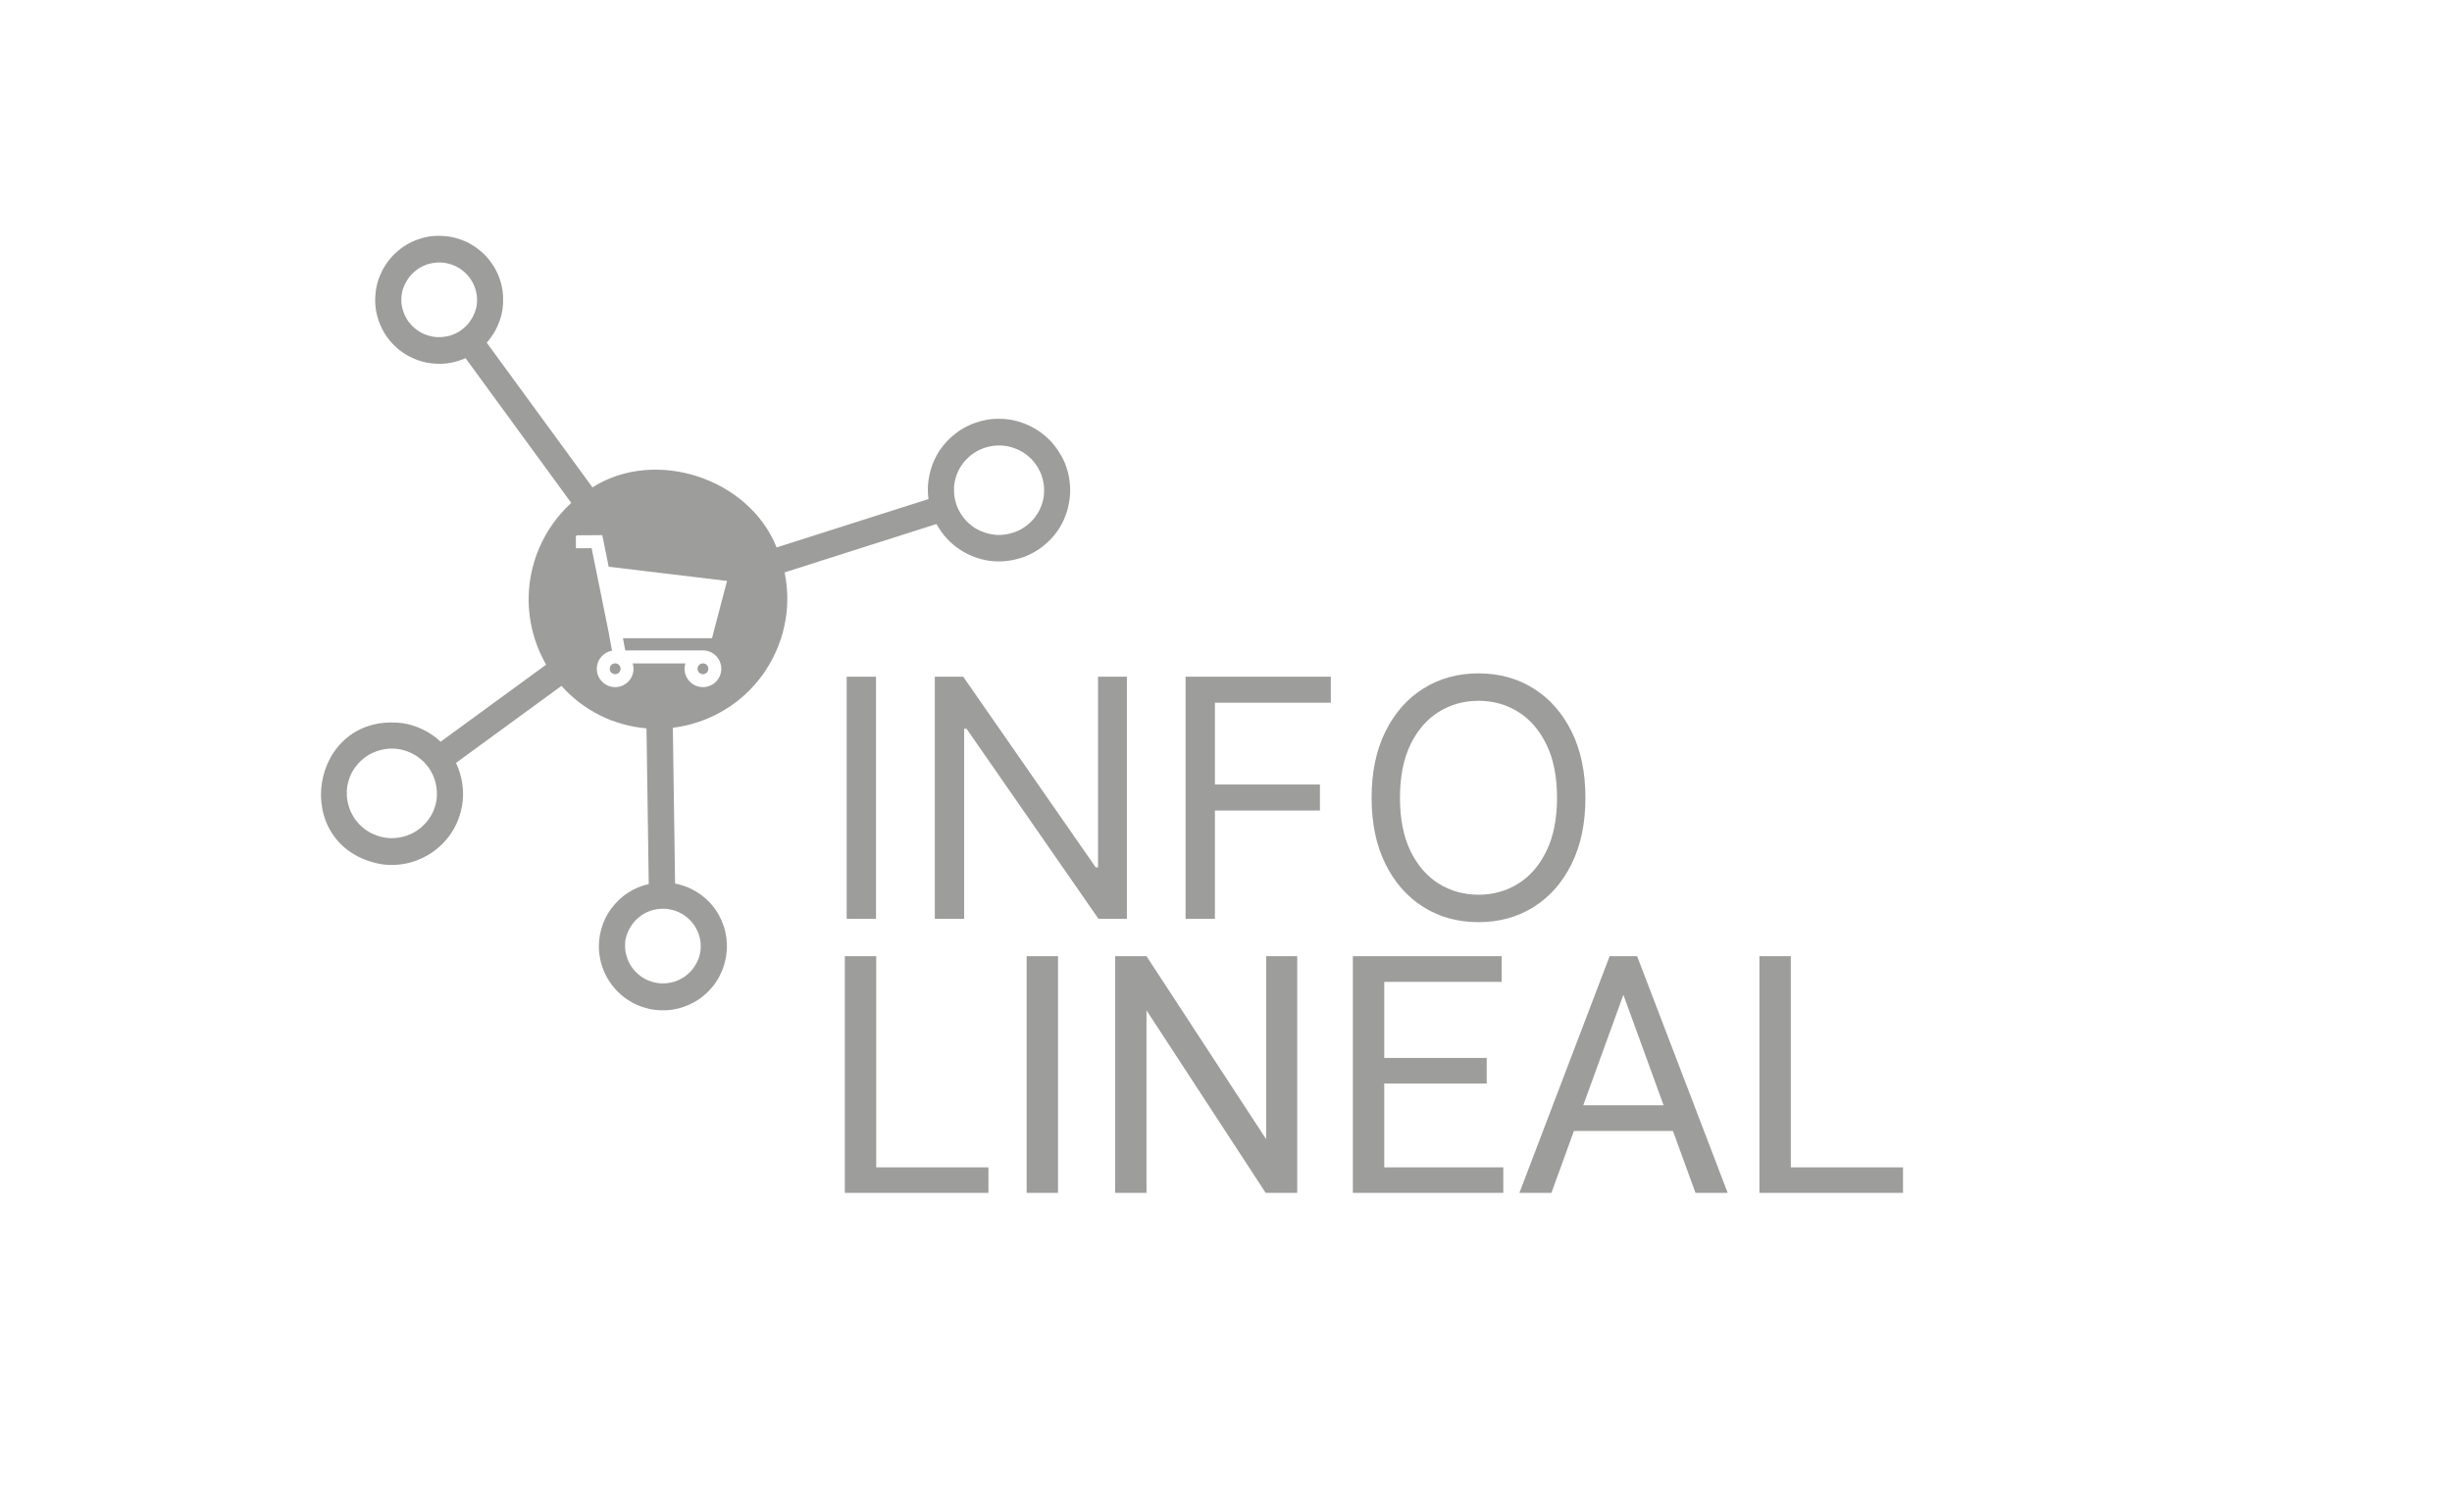 <svg width="295" height="182" viewBox="0 0 295 182" fill="none" xmlns="http://www.w3.org/2000/svg">
<path d="M87.36 115.05C87.4 114.81 87.42 114.56 87.44 114.32C87.45 114.07 87.46 113.83 87.45 113.58C87.44 113.33 87.42 113.09 87.39 112.85C87.36 112.61 87.31 112.36 87.26 112.13C87.2 111.89 87.14 111.65 87.06 111.42C86.98 111.19 86.89 110.96 86.79 110.73C86.69 110.51 86.58 110.29 86.46 110.07C86.34 109.86 86.21 109.65 86.07 109.45C85.93 109.25 85.78 109.06 85.62 108.87C85.46 108.68 85.29 108.5 85.11 108.33C84.93 108.16 84.75 108 84.55 107.85C84.36 107.7 84.16 107.55 83.95 107.42C83.74 107.29 83.53 107.16 83.31 107.05C83.09 106.94 82.87 106.83 82.64 106.74C82.41 106.65 82.18 106.57 81.94 106.5C81.7 106.43 81.47 106.37 81.22 106.33L80.95 87.58C81.22 87.55 81.48 87.51 81.75 87.46C82.02 87.41 82.28 87.36 82.54 87.3C82.8 87.24 83.06 87.17 83.32 87.1C83.58 87.03 83.84 86.95 84.09 86.86C84.35 86.77 84.6 86.68 84.85 86.58C85.1 86.48 85.35 86.37 85.59 86.26C85.84 86.15 86.08 86.03 86.32 85.9C86.56 85.77 86.79 85.64 87.03 85.51C87.26 85.37 87.49 85.23 87.72 85.08C87.95 84.93 88.17 84.78 88.38 84.62C88.6 84.46 88.81 84.29 89.02 84.12C89.23 83.95 89.43 83.77 89.63 83.59C89.83 83.41 90.02 83.22 90.21 83.03C90.4 82.84 90.58 82.64 90.76 82.44C90.94 82.24 91.11 82.03 91.28 81.82C91.45 81.61 91.61 81.4 91.77 81.18C91.93 80.96 92.08 80.74 92.22 80.51C92.37 80.28 92.51 80.05 92.64 79.82C92.77 79.59 92.9 79.35 93.02 79.11C93.14 78.87 93.26 78.63 93.37 78.38C93.48 78.13 93.58 77.88 93.68 77.63C93.78 77.38 93.87 77.12 93.95 76.87C94.03 76.62 94.11 76.36 94.18 76.1C94.25 75.84 94.31 75.58 94.37 75.31C94.43 75.05 94.48 74.78 94.52 74.52C94.56 74.25 94.6 73.99 94.63 73.72C94.66 73.45 94.68 73.18 94.7 72.91C94.71 72.64 94.72 72.37 94.72 72.1C94.72 71.83 94.72 71.56 94.7 71.29C94.69 71.02 94.67 70.75 94.64 70.48C94.61 70.21 94.58 69.94 94.54 69.68C94.5 69.41 94.45 69.15 94.4 68.88L112.67 63.06C112.75 63.21 112.84 63.37 112.94 63.52C113.03 63.67 113.13 63.82 113.23 63.96C113.33 64.1 113.44 64.24 113.55 64.38C113.66 64.52 113.78 64.65 113.89 64.78C114.01 64.91 114.13 65.04 114.26 65.16C114.39 65.28 114.52 65.4 114.65 65.51C114.78 65.62 114.92 65.73 115.06 65.84C115.2 65.95 115.35 66.05 115.49 66.14C115.64 66.24 115.79 66.33 115.94 66.42C116.09 66.51 116.25 66.59 116.41 66.67C116.57 66.75 116.73 66.82 116.89 66.89C117.05 66.96 117.22 67.02 117.38 67.08C117.55 67.14 117.71 67.19 117.88 67.24C118.05 67.29 118.22 67.33 118.39 67.37C118.56 67.41 118.73 67.44 118.91 67.47C119.08 67.5 119.26 67.52 119.43 67.53C119.61 67.54 119.78 67.56 119.96 67.56C120.14 67.57 120.31 67.56 120.49 67.56C120.67 67.55 120.84 67.54 121.02 67.52C121.2 67.5 121.37 67.48 121.54 67.45C121.71 67.42 121.89 67.39 122.06 67.35C122.23 67.31 122.4 67.27 122.57 67.22C122.74 67.17 122.91 67.12 123.07 67.06C123.24 67 123.4 66.94 123.56 66.87C123.72 66.8 123.88 66.73 124.04 66.65C124.2 66.57 124.35 66.49 124.5 66.4C124.65 66.31 124.8 66.22 124.95 66.12C125.1 66.02 125.24 65.92 125.38 65.81C125.52 65.7 125.66 65.59 125.79 65.48C125.92 65.37 126.05 65.25 126.18 65.12C126.31 65 126.43 64.87 126.55 64.74C126.67 64.61 126.78 64.48 126.89 64.34C127 64.2 127.1 64.06 127.21 63.92C127.31 63.78 127.41 63.63 127.5 63.48C127.59 63.33 127.68 63.18 127.76 63.02C127.84 62.86 127.92 62.71 127.99 62.55C128.06 62.39 128.13 62.23 128.19 62.06C128.25 61.9 128.31 61.73 128.36 61.56C128.41 61.39 128.46 61.22 128.5 61.05C128.54 60.88 128.58 60.71 128.61 60.53C128.64 60.36 128.67 60.18 128.69 60.01C128.71 59.83 128.73 59.66 128.74 59.48C128.75 59.3 128.75 59.13 128.75 58.95C128.75 58.77 128.74 58.6 128.73 58.42C128.72 58.24 128.7 58.07 128.68 57.89C128.66 57.72 128.63 57.54 128.6 57.37C128.57 57.2 128.53 57.03 128.49 56.86C128.45 56.69 128.4 56.52 128.34 56.35C128.29 56.18 128.23 56.02 128.16 55.85C128.1 55.69 128.03 55.52 127.95 55.37C127.88 55.21 127.8 55.05 127.71 54.9C127.63 54.75 127.54 54.59 127.44 54.44C127.35 54.29 127.25 54.14 127.15 54C127.05 53.86 126.94 53.72 126.83 53.58C126.72 53.44 126.6 53.31 126.49 53.18C126.37 53.05 126.25 52.92 126.12 52.8C125.99 52.68 125.86 52.56 125.73 52.45C125.6 52.34 125.46 52.23 125.32 52.12C125.18 52.01 125.04 51.91 124.89 51.82C124.74 51.73 124.59 51.63 124.44 51.54C124.29 51.45 124.13 51.37 123.97 51.29C123.81 51.21 123.65 51.14 123.49 51.07C123.33 51 123.16 50.94 123 50.88C122.83 50.82 122.67 50.77 122.5 50.72C122.33 50.67 122.16 50.63 121.99 50.59C121.82 50.55 121.65 50.52 121.47 50.49C121.3 50.46 121.12 50.44 120.95 50.43C120.77 50.42 120.6 50.4 120.42 50.4C120.24 50.4 120.07 50.4 119.89 50.4C119.71 50.41 119.54 50.42 119.36 50.43C119.18 50.44 119.01 50.47 118.84 50.5C118.67 50.53 118.49 50.56 118.32 50.6C118.15 50.64 117.98 50.68 117.81 50.73C117.64 50.78 117.47 50.83 117.31 50.89C117.14 50.95 116.98 51.01 116.82 51.08C116.66 51.15 116.5 51.22 116.34 51.3C116.18 51.38 116.03 51.46 115.88 51.55C115.73 51.64 115.58 51.73 115.43 51.83C115.28 51.93 115.14 52.03 115 52.14C114.86 52.25 114.72 52.36 114.59 52.47C114.46 52.58 114.33 52.7 114.2 52.83C114.07 52.95 113.95 53.08 113.83 53.21C113.71 53.34 113.6 53.47 113.49 53.61C113.38 53.75 113.27 53.89 113.17 54.03C113.07 54.17 112.97 54.32 112.88 54.47C112.79 54.62 112.7 54.77 112.62 54.93C112.54 55.09 112.46 55.24 112.39 55.4C112.32 55.56 112.25 55.72 112.19 55.89C112.13 56.05 112.07 56.22 112.02 56.39C111.97 56.56 111.92 56.73 111.88 56.9C111.84 57.07 111.8 57.24 111.77 57.42C111.74 57.59 111.71 57.77 111.69 57.94C111.67 58.12 111.65 58.29 111.64 58.47C111.63 58.65 111.63 58.82 111.63 59C111.63 59.18 111.64 59.35 111.65 59.53C111.66 59.71 111.68 59.88 111.7 60.06L93.43 65.88C90.16 57.61 78.91 53.82 71.28 58.65L58.56 41.24C58.67 41.12 58.77 41 58.86 40.88C58.96 40.76 59.05 40.63 59.14 40.5C59.23 40.37 59.32 40.24 59.4 40.11C59.48 39.98 59.56 39.84 59.63 39.7C59.7 39.56 59.77 39.42 59.84 39.28C59.91 39.14 59.97 38.99 60.02 38.85C60.07 38.71 60.13 38.56 60.18 38.4C60.23 38.25 60.27 38.1 60.31 37.95C60.35 37.8 60.38 37.64 60.41 37.49C60.44 37.34 60.46 37.18 60.48 37.02C60.5 36.86 60.51 36.71 60.52 36.55C60.53 36.39 60.53 36.24 60.53 36.08C60.53 35.92 60.52 35.77 60.52 35.61C60.51 35.45 60.5 35.3 60.48 35.14C60.46 34.98 60.44 34.83 60.41 34.67C60.38 34.52 60.35 34.36 60.31 34.21C60.27 34.06 60.23 33.91 60.18 33.76C60.13 33.61 60.08 33.46 60.03 33.32C59.97 33.17 59.91 33.03 59.85 32.89C59.79 32.75 59.72 32.61 59.64 32.47C59.57 32.33 59.49 32.19 59.41 32.06C59.33 31.93 59.24 31.8 59.15 31.67C59.06 31.54 58.97 31.42 58.87 31.29C58.77 31.17 58.67 31.05 58.57 30.93C58.47 30.81 58.36 30.7 58.24 30.59C58.13 30.48 58.01 30.37 57.89 30.27C57.77 30.17 57.65 30.07 57.52 29.97C57.4 29.87 57.27 29.78 57.14 29.69C57.01 29.6 56.88 29.52 56.74 29.44C56.6 29.36 56.47 29.29 56.33 29.21C56.19 29.14 56.05 29.07 55.9 29.01C55.76 28.95 55.61 28.89 55.46 28.84C55.31 28.79 55.16 28.74 55.01 28.69C54.86 28.65 54.71 28.61 54.55 28.57C54.4 28.53 54.24 28.5 54.09 28.48C53.94 28.45 53.78 28.43 53.62 28.42C53.46 28.4 53.31 28.39 53.15 28.39C52.99 28.38 52.84 28.38 52.68 28.38C52.52 28.38 52.37 28.39 52.21 28.4C52.05 28.41 51.9 28.43 51.74 28.45C51.58 28.47 51.43 28.5 51.28 28.53C51.13 28.56 50.97 28.6 50.82 28.64C50.67 28.68 50.52 28.73 50.37 28.78C50.22 28.83 50.07 28.88 49.93 28.94C49.78 29 49.64 29.06 49.5 29.13C49.36 29.2 49.22 29.27 49.08 29.35C48.94 29.43 48.81 29.51 48.68 29.59C48.55 29.67 48.42 29.76 48.29 29.86C48.16 29.95 48.04 30.05 47.92 30.15C47.8 30.25 47.68 30.35 47.57 30.46C47.46 30.57 47.34 30.68 47.24 30.79C47.13 30.9 47.03 31.02 46.93 31.14C46.83 31.26 46.73 31.38 46.64 31.51C46.55 31.64 46.46 31.77 46.37 31.9C46.28 32.03 46.2 32.17 46.13 32.3C46.05 32.44 45.98 32.58 45.91 32.72C45.84 32.86 45.78 33 45.72 33.15C45.66 33.3 45.61 33.44 45.55 33.59C45.5 33.74 45.45 33.89 45.41 34.04C45.37 34.19 45.33 34.34 45.3 34.5C45.27 34.65 45.24 34.81 45.22 34.96C45.2 35.12 45.18 35.27 45.17 35.43C45.16 35.59 45.15 35.74 45.14 35.9C45.14 36.06 45.14 36.21 45.14 36.37C45.15 36.53 45.16 36.68 45.17 36.84C45.19 37 45.21 37.15 45.23 37.31C45.26 37.46 45.29 37.62 45.32 37.77C45.35 37.92 45.39 38.08 45.44 38.23C45.48 38.38 45.53 38.53 45.59 38.68C45.64 38.83 45.7 38.97 45.76 39.12C45.82 39.26 45.89 39.41 45.96 39.55C46.03 39.69 46.11 39.83 46.18 39.96C46.26 40.1 46.34 40.23 46.43 40.36C46.52 40.49 46.61 40.62 46.7 40.74C46.8 40.86 46.89 40.99 47 41.11C47.1 41.23 47.21 41.34 47.32 41.46C47.43 41.57 47.54 41.68 47.66 41.79C47.78 41.9 47.9 42 48.02 42.1C48.14 42.2 48.27 42.29 48.4 42.38C48.53 42.47 48.66 42.56 48.79 42.64C48.92 42.72 49.06 42.8 49.2 42.87C49.34 42.94 49.48 43.01 49.62 43.08C49.76 43.15 49.91 43.21 50.05 43.26C50.19 43.31 50.34 43.37 50.49 43.42C50.64 43.47 50.79 43.51 50.94 43.55C51.09 43.59 51.25 43.62 51.4 43.65C51.55 43.68 51.71 43.7 51.87 43.72C52.03 43.74 52.18 43.75 52.34 43.76C52.5 43.77 52.65 43.77 52.81 43.78C52.97 43.78 53.12 43.78 53.28 43.77C53.44 43.76 53.59 43.75 53.75 43.73C53.91 43.71 54.06 43.69 54.22 43.66C54.37 43.63 54.53 43.6 54.68 43.56C54.83 43.52 54.98 43.48 55.13 43.43C55.28 43.38 55.43 43.33 55.58 43.28C55.73 43.23 55.87 43.16 56.01 43.1L68.73 60.52C68.4 60.82 68.09 61.13 67.79 61.46C67.49 61.79 67.2 62.12 66.93 62.47C66.66 62.82 66.4 63.18 66.16 63.55C65.92 63.92 65.69 64.3 65.48 64.69C65.27 65.08 65.08 65.48 64.9 65.89C64.72 66.3 64.56 66.71 64.42 67.13C64.28 67.55 64.16 67.98 64.05 68.41C63.94 68.84 63.86 69.28 63.79 69.71C63.72 70.15 63.67 70.59 63.64 71.03C63.61 71.47 63.6 71.92 63.6 72.36C63.61 72.8 63.63 73.25 63.68 73.69C63.72 74.13 63.79 74.57 63.87 75.01C63.95 75.45 64.05 75.88 64.17 76.31C64.29 76.74 64.42 77.16 64.58 77.58C64.73 78 64.9 78.41 65.09 78.81C65.28 79.21 65.48 79.6 65.7 79.99L53.01 89.26C52.38 88.66 51.68 88.18 50.9 87.8C50.12 87.42 49.31 87.16 48.45 87.03C37.21 85.63 34.65 101.89 45.81 103.99C46.19 104.05 46.58 104.08 46.97 104.09C47.36 104.1 47.75 104.08 48.13 104.03C48.52 103.99 48.9 103.91 49.27 103.82C49.65 103.72 50.02 103.6 50.37 103.45C50.73 103.3 51.08 103.13 51.42 102.94C51.76 102.75 52.08 102.53 52.39 102.29C52.7 102.05 52.99 101.79 53.26 101.52C53.53 101.24 53.78 100.95 54.02 100.64C54.25 100.33 54.46 100 54.65 99.66C54.84 99.32 55 98.97 55.14 98.6C55.28 98.24 55.39 97.87 55.48 97.49C55.57 97.11 55.63 96.73 55.67 96.34C55.71 95.95 55.72 95.57 55.7 95.18C55.68 94.79 55.64 94.41 55.57 94.02C55.5 93.64 55.41 93.26 55.29 92.89C55.17 92.52 55.03 92.16 54.86 91.81L67.55 82.54C68.2 83.27 68.92 83.93 69.69 84.53C70.47 85.12 71.29 85.64 72.17 86.08C73.05 86.52 73.95 86.87 74.9 87.13C75.84 87.39 76.8 87.57 77.78 87.65L78.05 106.39C77.82 106.44 77.6 106.5 77.38 106.57C77.16 106.64 76.94 106.72 76.73 106.81C76.52 106.9 76.31 107 76.1 107.11C75.9 107.22 75.7 107.34 75.5 107.47C75.31 107.6 75.12 107.73 74.94 107.88C74.76 108.03 74.58 108.18 74.42 108.34C74.25 108.5 74.09 108.67 73.94 108.84C73.79 109.01 73.64 109.2 73.51 109.38C73.37 109.57 73.25 109.76 73.13 109.96C73.01 110.16 72.9 110.36 72.8 110.57C72.7 110.78 72.61 110.99 72.53 111.21C72.45 111.43 72.38 111.65 72.32 111.87C72.26 112.09 72.21 112.32 72.17 112.55C72.13 112.78 72.1 113.01 72.08 113.24C72.06 113.47 72.05 113.7 72.05 113.93C72.05 114.16 72.06 114.39 72.09 114.62C72.11 114.85 72.14 115.08 72.19 115.31C72.23 115.54 72.29 115.76 72.35 115.99C72.41 116.21 72.49 116.43 72.57 116.65C72.65 116.87 72.75 117.08 72.85 117.29C72.95 117.5 73.06 117.7 73.19 117.9C73.31 118.1 73.44 118.29 73.58 118.48C73.72 118.67 73.87 118.85 74.02 119.02C74.17 119.19 74.34 119.36 74.51 119.52C74.68 119.68 74.86 119.83 75.04 119.97C75.22 120.11 75.41 120.25 75.61 120.37C75.81 120.5 76.01 120.61 76.21 120.72C76.41 120.83 76.63 120.92 76.84 121.01C77.05 121.1 77.27 121.18 77.49 121.24C77.71 121.31 77.94 121.37 78.16 121.42C78.39 121.47 78.62 121.51 78.85 121.53C79.08 121.56 79.31 121.57 79.54 121.58C79.77 121.59 80 121.58 80.23 121.57C80.46 121.56 80.69 121.53 80.92 121.5C81.15 121.46 81.38 121.42 81.6 121.36C81.83 121.3 82.05 121.24 82.27 121.16C82.49 121.08 82.71 121 82.92 120.9C83.13 120.8 83.34 120.7 83.54 120.59C83.74 120.48 83.94 120.35 84.13 120.22C84.32 120.09 84.51 119.95 84.68 119.8C84.86 119.65 85.03 119.5 85.19 119.33C85.35 119.17 85.51 118.99 85.66 118.82C85.81 118.65 85.95 118.46 86.08 118.27C86.21 118.08 86.34 117.88 86.45 117.68C86.56 117.48 86.67 117.27 86.76 117.06C86.86 116.85 86.94 116.63 87.02 116.41C87.1 116.19 87.16 115.97 87.22 115.74C87.27 115.5 87.32 115.27 87.36 115.05ZM114.83 58.15C114.86 57.98 114.9 57.8 114.94 57.63C114.99 57.46 115.04 57.29 115.1 57.13C115.16 56.96 115.23 56.8 115.31 56.64C115.39 56.48 115.47 56.33 115.57 56.18C115.66 56.03 115.76 55.88 115.87 55.74C115.98 55.6 116.09 55.46 116.21 55.34C116.33 55.21 116.46 55.09 116.59 54.97C116.72 54.85 116.86 54.74 117 54.64C117.14 54.54 117.29 54.44 117.44 54.35C117.59 54.26 117.75 54.18 117.91 54.11C118.07 54.04 118.23 53.97 118.4 53.91C118.57 53.85 118.74 53.8 118.91 53.76C119.08 53.72 119.26 53.69 119.43 53.66C119.61 53.64 119.78 53.62 119.96 53.61C120.14 53.6 120.31 53.6 120.49 53.61C120.67 53.62 120.84 53.64 121.02 53.67C121.19 53.7 121.37 53.73 121.54 53.78C121.71 53.82 121.88 53.88 122.05 53.94C122.22 54 122.38 54.07 122.54 54.14C122.7 54.22 122.85 54.3 123.01 54.39C123.16 54.48 123.31 54.58 123.45 54.69C123.59 54.8 123.73 54.91 123.86 55.03C123.99 55.15 124.12 55.27 124.23 55.4C124.35 55.53 124.46 55.67 124.57 55.81C124.67 55.95 124.77 56.1 124.86 56.25C124.95 56.4 125.03 56.56 125.11 56.72C125.19 56.88 125.25 57.04 125.31 57.21C125.37 57.38 125.42 57.55 125.46 57.72C125.5 57.89 125.54 58.06 125.56 58.24C125.59 58.41 125.6 58.59 125.61 58.77C125.62 58.95 125.62 59.12 125.61 59.3C125.6 59.48 125.59 59.65 125.56 59.83C125.53 60 125.49 60.18 125.45 60.35C125.4 60.52 125.35 60.69 125.29 60.85C125.23 61.02 125.16 61.18 125.08 61.34C125 61.5 124.92 61.65 124.82 61.8C124.73 61.95 124.63 62.09 124.52 62.24C124.41 62.38 124.3 62.52 124.18 62.64C124.06 62.77 123.93 62.89 123.8 63.01C123.67 63.13 123.53 63.24 123.39 63.34C123.25 63.44 123.1 63.54 122.95 63.63C122.8 63.72 122.64 63.8 122.48 63.87C122.32 63.94 122.16 64.01 121.99 64.07C121.82 64.13 121.65 64.18 121.48 64.22C121.31 64.26 121.14 64.29 120.96 64.32C120.78 64.34 120.61 64.36 120.43 64.37C120.25 64.38 120.08 64.38 119.9 64.37C119.72 64.36 119.55 64.34 119.37 64.31C119.19 64.28 119.02 64.25 118.85 64.2C118.68 64.16 118.51 64.1 118.34 64.04C118.17 63.98 118.01 63.91 117.85 63.84C117.69 63.76 117.54 63.68 117.38 63.59C117.23 63.5 117.08 63.4 116.94 63.29C116.8 63.18 116.66 63.07 116.53 62.95C116.4 62.83 116.27 62.71 116.16 62.57C116.04 62.44 115.93 62.3 115.82 62.16C115.72 62.02 115.62 61.87 115.53 61.72C115.44 61.57 115.36 61.41 115.28 61.25C115.2 61.09 115.14 60.93 115.08 60.76C115.02 60.59 114.97 60.42 114.93 60.25C114.89 60.08 114.85 59.91 114.83 59.73C114.8 59.56 114.79 59.38 114.78 59.2C114.77 59.02 114.77 58.85 114.78 58.67C114.79 58.5 114.8 58.33 114.83 58.15ZM48.34 35.39C48.36 35.24 48.4 35.1 48.43 34.96C48.47 34.82 48.51 34.68 48.57 34.54C48.62 34.4 48.68 34.27 48.75 34.13C48.82 34 48.89 33.87 48.97 33.74C49.05 33.61 49.13 33.49 49.22 33.37C49.31 33.25 49.41 33.14 49.51 33.03C49.61 32.92 49.72 32.82 49.83 32.72C49.94 32.62 50.06 32.53 50.18 32.44C50.3 32.35 50.42 32.27 50.55 32.2C50.68 32.13 50.81 32.06 50.94 32C51.07 31.94 51.21 31.88 51.35 31.83C51.49 31.78 51.63 31.74 51.78 31.71C51.92 31.68 52.07 31.65 52.22 31.63C52.37 31.61 52.51 31.6 52.66 31.59C52.81 31.58 52.96 31.59 53.1 31.59C53.25 31.6 53.39 31.61 53.54 31.64C53.69 31.66 53.83 31.69 53.98 31.73C54.12 31.77 54.26 31.81 54.4 31.86C54.54 31.91 54.68 31.97 54.81 32.03C54.94 32.09 55.07 32.16 55.2 32.24C55.33 32.32 55.45 32.4 55.57 32.49C55.69 32.58 55.8 32.67 55.91 32.77C56.02 32.87 56.12 32.97 56.22 33.08C56.32 33.19 56.41 33.3 56.5 33.42C56.59 33.54 56.67 33.66 56.75 33.79C56.83 33.92 56.9 34.05 56.96 34.18C57.02 34.31 57.08 34.45 57.13 34.59C57.18 34.73 57.22 34.87 57.26 35.01C57.3 35.15 57.33 35.3 57.35 35.45C57.37 35.6 57.39 35.74 57.39 35.89C57.4 36.04 57.4 36.19 57.39 36.33C57.38 36.48 57.37 36.63 57.35 36.77C57.33 36.92 57.29 37.06 57.25 37.2C57.21 37.34 57.17 37.48 57.11 37.62C57.06 37.76 57 37.89 56.93 38.03C56.86 38.16 56.79 38.29 56.71 38.42C56.63 38.55 56.55 38.67 56.46 38.79C56.37 38.91 56.27 39.02 56.17 39.13C56.07 39.24 55.96 39.34 55.85 39.44C55.74 39.54 55.62 39.63 55.5 39.72C55.38 39.81 55.26 39.89 55.13 39.96C55 40.03 54.87 40.1 54.74 40.16C54.6 40.22 54.47 40.28 54.33 40.33C54.19 40.38 54.05 40.42 53.9 40.45C53.76 40.48 53.61 40.51 53.46 40.53C53.31 40.55 53.17 40.56 53.02 40.57C52.87 40.58 52.72 40.57 52.58 40.57C52.43 40.56 52.29 40.55 52.14 40.52C51.99 40.5 51.85 40.47 51.7 40.43C51.56 40.39 51.41 40.35 51.28 40.3C51.14 40.25 51 40.19 50.87 40.13C50.74 40.07 50.61 40 50.48 39.92C50.35 39.84 50.23 39.76 50.11 39.67C49.99 39.58 49.88 39.49 49.77 39.39C49.66 39.29 49.56 39.19 49.46 39.08C49.36 38.97 49.27 38.85 49.18 38.74C49.09 38.63 49.01 38.5 48.93 38.37C48.85 38.24 48.78 38.11 48.72 37.98C48.66 37.85 48.6 37.71 48.55 37.57C48.5 37.43 48.46 37.29 48.42 37.15C48.38 37.01 48.35 36.86 48.33 36.71C48.31 36.56 48.29 36.42 48.29 36.27C48.28 36.12 48.28 35.97 48.29 35.83C48.31 35.68 48.32 35.53 48.34 35.39ZM52.51 96.32C52.48 96.49 52.44 96.67 52.4 96.84C52.35 97.01 52.3 97.18 52.24 97.34C52.18 97.51 52.11 97.67 52.03 97.83C51.95 97.99 51.87 98.14 51.77 98.29C51.68 98.44 51.58 98.59 51.47 98.73C51.36 98.87 51.25 99.01 51.13 99.13C51.01 99.26 50.88 99.38 50.75 99.5C50.62 99.62 50.48 99.73 50.34 99.83C50.2 99.93 50.05 100.03 49.9 100.12C49.75 100.21 49.59 100.29 49.43 100.36C49.27 100.43 49.11 100.5 48.94 100.56C48.77 100.62 48.6 100.67 48.43 100.71C48.26 100.75 48.09 100.78 47.91 100.81C47.73 100.83 47.56 100.85 47.38 100.86C47.2 100.87 47.03 100.87 46.85 100.86C46.67 100.85 46.5 100.83 46.32 100.8C46.15 100.77 45.97 100.74 45.8 100.69C45.63 100.65 45.46 100.59 45.29 100.53C45.12 100.47 44.96 100.4 44.8 100.33C44.64 100.26 44.49 100.17 44.33 100.08C44.18 99.99 44.03 99.89 43.89 99.78C43.75 99.67 43.61 99.56 43.48 99.44C43.35 99.32 43.22 99.2 43.11 99.06C42.99 98.93 42.88 98.79 42.77 98.65C42.66 98.51 42.57 98.36 42.48 98.21C42.39 98.06 42.31 97.9 42.23 97.74C42.15 97.58 42.09 97.42 42.03 97.25C41.97 97.08 41.92 96.91 41.88 96.74C41.84 96.57 41.8 96.4 41.78 96.22C41.75 96.04 41.74 95.87 41.73 95.69C41.72 95.51 41.72 95.34 41.73 95.16C41.74 94.98 41.75 94.81 41.78 94.63C41.81 94.46 41.85 94.28 41.89 94.11C41.94 93.94 41.99 93.77 42.05 93.61C42.11 93.44 42.18 93.28 42.26 93.12C42.34 92.96 42.42 92.81 42.52 92.66C42.61 92.51 42.71 92.36 42.82 92.22C42.93 92.08 43.04 91.95 43.16 91.82C43.28 91.69 43.41 91.57 43.54 91.45C43.67 91.33 43.81 91.22 43.95 91.12C44.09 91.02 44.24 90.92 44.39 90.83C44.54 90.74 44.7 90.66 44.86 90.59C45.02 90.52 45.18 90.45 45.35 90.39C45.52 90.33 45.69 90.28 45.86 90.24C46.03 90.2 46.2 90.17 46.38 90.14C46.56 90.12 46.73 90.1 46.91 90.09C47.09 90.08 47.26 90.08 47.44 90.09C47.62 90.1 47.79 90.12 47.97 90.15C48.15 90.18 48.32 90.21 48.49 90.26C48.66 90.3 48.83 90.36 49 90.42C49.17 90.48 49.33 90.55 49.49 90.63C49.65 90.71 49.8 90.79 49.96 90.88C50.11 90.97 50.26 91.07 50.4 91.18C50.54 91.29 50.68 91.4 50.81 91.52C50.94 91.64 51.07 91.76 51.18 91.9C51.3 92.03 51.41 92.17 51.52 92.31C51.63 92.45 51.72 92.6 51.81 92.75C51.9 92.9 51.98 93.06 52.06 93.22C52.14 93.38 52.2 93.54 52.26 93.71C52.32 93.88 52.37 94.05 52.41 94.22C52.45 94.39 52.49 94.56 52.51 94.74C52.54 94.91 52.55 95.09 52.56 95.27C52.57 95.45 52.57 95.62 52.56 95.8C52.55 95.97 52.54 96.15 52.51 96.32ZM66.86 70.19C66.89 69.99 66.93 69.79 66.97 69.59C67.01 69.39 67.06 69.19 67.11 69C67.16 68.8 67.22 68.61 67.28 68.41C67.34 68.22 67.41 68.02 67.48 67.83C67.55 67.64 67.62 67.45 67.7 67.26C67.78 67.07 67.86 66.89 67.95 66.7C68.04 66.52 68.13 66.33 68.23 66.16C68.33 65.98 68.43 65.81 68.54 65.63C68.65 65.46 68.76 65.28 68.87 65.12C68.98 64.95 69.1 64.79 69.23 64.62C69.35 64.46 69.48 64.3 69.61 64.14C69.74 63.98 69.87 63.83 70.01 63.68C70.15 63.53 70.29 63.38 70.43 63.24C70.58 63.1 70.72 62.96 70.88 62.82C71.03 62.68 71.19 62.55 71.35 62.42C71.51 62.29 71.67 62.17 71.83 62.05C71.99 61.93 72.16 61.81 72.33 61.7C72.5 61.59 72.67 61.48 72.85 61.38C73.03 61.28 73.2 61.18 73.38 61.08C73.56 60.98 73.74 60.89 73.93 60.81C74.11 60.72 74.3 60.64 74.49 60.57C74.68 60.49 74.87 60.42 75.06 60.35C75.25 60.28 75.45 60.22 75.64 60.16C75.84 60.1 76.03 60.05 76.23 60C76.43 59.95 76.63 59.91 76.83 59.87C77.03 59.83 77.23 59.8 77.43 59.77C77.63 59.74 77.83 59.72 78.04 59.7C78.24 59.68 78.45 59.67 78.65 59.66C78.85 59.65 79.06 59.65 79.26 59.65C79.46 59.65 79.67 59.66 79.87 59.67C80.07 59.68 80.28 59.7 80.48 59.72C80.68 59.74 80.88 59.77 81.09 59.8C97.28 62.95 93.64 86.31 77.26 84.39C77.06 84.36 76.86 84.32 76.66 84.28C76.46 84.24 76.26 84.19 76.07 84.14C75.87 84.09 75.68 84.03 75.48 83.97C75.29 83.91 75.09 83.84 74.9 83.77C74.71 83.7 74.52 83.62 74.33 83.55C74.14 83.47 73.96 83.39 73.77 83.3C73.59 83.21 73.41 83.12 73.23 83.02C73.05 82.92 72.88 82.82 72.7 82.72C72.53 82.61 72.36 82.5 72.19 82.39C72.02 82.28 71.86 82.16 71.69 82.03C71.53 81.91 71.37 81.78 71.21 81.65C71.05 81.52 70.9 81.39 70.75 81.25C70.6 81.11 70.45 80.97 70.31 80.83C70.17 80.68 70.03 80.54 69.89 80.38C69.75 80.23 69.62 80.07 69.5 79.91C69.37 79.75 69.25 79.59 69.13 79.43C69.01 79.27 68.89 79.1 68.78 78.93C68.67 78.76 68.56 78.59 68.46 78.41C68.36 78.23 68.26 78.06 68.16 77.88C68.06 77.7 67.97 77.52 67.89 77.33C67.8 77.15 67.72 76.96 67.65 76.77C67.57 76.58 67.5 76.39 67.43 76.2C67.36 76.01 67.3 75.81 67.24 75.62C67.18 75.42 67.13 75.23 67.08 75.03C67.03 74.83 66.99 74.63 66.95 74.43C66.91 74.23 66.88 74.03 66.85 73.83C66.82 73.63 66.8 73.43 66.78 73.22C66.76 73.01 66.75 72.81 66.74 72.61C66.73 72.41 66.73 72.2 66.73 72C66.73 71.8 66.74 71.59 66.75 71.39C66.76 71.19 66.78 70.98 66.8 70.78C66.8 70.59 66.83 70.39 66.86 70.19ZM75.24 113.16C75.26 113.01 75.3 112.87 75.34 112.73C75.38 112.59 75.42 112.45 75.48 112.31C75.53 112.17 75.59 112.04 75.66 111.9C75.73 111.77 75.8 111.64 75.88 111.51C75.96 111.38 76.04 111.26 76.13 111.14C76.22 111.02 76.32 110.91 76.42 110.8C76.52 110.69 76.63 110.59 76.74 110.49C76.85 110.39 76.97 110.3 77.09 110.21C77.21 110.12 77.33 110.04 77.46 109.97C77.59 109.9 77.72 109.83 77.85 109.77C77.98 109.71 78.12 109.65 78.26 109.6C78.4 109.55 78.54 109.51 78.69 109.48C78.83 109.45 78.98 109.42 79.13 109.4C79.28 109.38 79.42 109.37 79.57 109.36C79.72 109.35 79.87 109.36 80.01 109.36C80.16 109.37 80.31 109.38 80.45 109.41C80.6 109.43 80.74 109.46 80.89 109.5C81.03 109.54 81.18 109.58 81.31 109.63C81.45 109.68 81.59 109.74 81.72 109.8C81.85 109.86 81.98 109.93 82.11 110.01C82.24 110.09 82.36 110.17 82.48 110.26C82.6 110.35 82.71 110.44 82.82 110.54C82.93 110.64 83.03 110.74 83.13 110.85C83.23 110.96 83.32 111.08 83.41 111.19C83.5 111.31 83.58 111.43 83.66 111.56C83.74 111.69 83.81 111.82 83.87 111.95C83.93 112.08 83.99 112.22 84.04 112.36C84.09 112.5 84.13 112.64 84.17 112.78C84.21 112.92 84.24 113.07 84.26 113.22C84.28 113.37 84.3 113.51 84.3 113.66C84.31 113.81 84.31 113.96 84.3 114.1C84.29 114.25 84.28 114.4 84.26 114.54C84.24 114.69 84.2 114.83 84.17 114.97C84.13 115.11 84.09 115.25 84.03 115.39C83.98 115.53 83.92 115.66 83.85 115.8C83.78 115.93 83.71 116.06 83.63 116.19C83.55 116.32 83.47 116.44 83.38 116.56C83.29 116.68 83.19 116.79 83.09 116.9C82.99 117.01 82.88 117.11 82.77 117.21C82.66 117.31 82.54 117.4 82.42 117.49C82.3 117.58 82.18 117.66 82.05 117.73C81.92 117.8 81.79 117.87 81.66 117.93C81.53 117.99 81.39 118.05 81.25 118.1C81.11 118.15 80.97 118.19 80.82 118.22C80.67 118.25 80.53 118.28 80.38 118.3C80.23 118.32 80.09 118.33 79.94 118.34C79.79 118.35 79.64 118.35 79.5 118.34C79.35 118.33 79.21 118.32 79.06 118.29C78.91 118.27 78.77 118.24 78.62 118.2C78.48 118.16 78.33 118.12 78.2 118.07C78.06 118.02 77.92 117.96 77.79 117.9C77.66 117.84 77.53 117.77 77.4 117.69C77.27 117.61 77.15 117.53 77.03 117.44C76.91 117.35 76.8 117.26 76.69 117.16C76.58 117.06 76.48 116.96 76.38 116.85C76.28 116.74 76.19 116.63 76.1 116.51C76.01 116.39 75.93 116.27 75.85 116.14C75.77 116.01 75.7 115.88 75.64 115.75C75.58 115.62 75.52 115.48 75.47 115.34C75.42 115.2 75.38 115.06 75.34 114.92C75.3 114.78 75.27 114.63 75.25 114.48C75.23 114.33 75.21 114.19 75.21 114.04C75.2 113.89 75.2 113.74 75.21 113.6C75.2 113.45 75.22 113.31 75.24 113.16Z" fill="#9D9D9C"/>
<path d="M74.66 80.48C74.66 80.57 74.64 80.65 74.61 80.73C74.58 80.81 74.53 80.88 74.47 80.94C74.41 81 74.34 81.05 74.26 81.08C74.18 81.11 74.1 81.13 74.01 81.13C73.92 81.13 73.84 81.11 73.76 81.08C73.68 81.05 73.61 81 73.55 80.94C73.49 80.88 73.44 80.81 73.41 80.73C73.38 80.65 73.36 80.57 73.36 80.48C73.36 80.39 73.38 80.31 73.41 80.23C73.44 80.15 73.49 80.08 73.55 80.02C73.61 79.96 73.68 79.91 73.76 79.88C73.84 79.85 73.92 79.83 74.01 79.83C74.1 79.83 74.18 79.85 74.26 79.88C74.34 79.91 74.41 79.96 74.47 80.02C74.53 80.08 74.58 80.15 74.61 80.23C74.64 80.31 74.66 80.39 74.66 80.48Z" fill="#9D9D9C"/>
<path d="M85.22 80.48C85.22 80.57 85.2 80.65 85.17 80.73C85.14 80.81 85.09 80.88 85.03 80.94C84.97 81 84.9 81.05 84.82 81.08C84.74 81.11 84.66 81.13 84.57 81.13C84.48 81.13 84.4 81.11 84.32 81.08C84.24 81.05 84.17 81 84.11 80.94C84.05 80.88 84 80.81 83.97 80.73C83.94 80.65 83.92 80.57 83.92 80.48C83.92 80.39 83.94 80.31 83.97 80.23C84 80.15 84.05 80.08 84.11 80.02C84.17 79.96 84.24 79.91 84.32 79.88C84.4 79.85 84.48 79.83 84.57 79.83C84.66 79.83 84.74 79.85 84.82 79.88C84.9 79.91 84.97 79.96 85.03 80.02C85.09 80.08 85.14 80.15 85.17 80.23C85.2 80.31 85.22 80.39 85.22 80.48Z" fill="#9D9D9C"/>
<path d="M79.33 57.42C71.01 57.42 64.27 64.16 64.27 72.48C64.27 80.8 71.01 87.54 79.33 87.54C87.65 87.54 94.39 80.8 94.39 72.48C94.39 64.16 87.65 57.42 79.33 57.42ZM75.22 78.27H84.57C85.79 78.27 86.78 79.26 86.78 80.48C86.78 81.7 85.79 82.69 84.57 82.69C83.35 82.69 82.36 81.7 82.36 80.48C82.36 80.26 82.39 80.04 82.46 79.84H76.12C76.18 80.04 76.22 80.26 76.22 80.48C76.22 81.7 75.23 82.69 74.01 82.69C72.79 82.69 71.8 81.7 71.8 80.48C71.8 79.39 72.59 78.49 73.63 78.31L73.24 76.17V76.15L71.18 65.97L69.29 65.98L69.28 64.42L72.46 64.4L73.23 68.2L87.47 69.91L85.66 76.8H74.95L75.22 78.27Z" fill="#9D9D9C"/>
<path d="M105.393 81.434V110.575H101.864V81.434H105.393ZM135.576 81.434V110.575H132.161L116.282 87.694H115.997V110.575H112.468V81.434H115.883L131.82 104.371H132.104V81.434H135.576ZM142.637 110.575V81.434H160.111V84.564H146.166V94.41H158.802V97.541H146.166V110.575H142.637ZM190.742 96.004C190.742 99.078 190.187 101.734 189.077 103.972C187.968 106.211 186.445 107.937 184.51 109.152C182.575 110.366 180.365 110.973 177.879 110.973C175.394 110.973 173.184 110.366 171.248 109.152C169.313 107.937 167.791 106.211 166.681 103.972C165.571 101.734 165.016 99.078 165.016 96.004C165.016 92.931 165.571 90.275 166.681 88.036C167.791 85.797 169.313 84.071 171.248 82.856C173.184 81.642 175.394 81.035 177.879 81.035C180.365 81.035 182.575 81.642 184.51 82.856C186.445 84.071 187.968 85.797 189.077 88.036C190.187 90.275 190.742 92.931 190.742 96.004ZM187.327 96.004C187.327 93.481 186.905 91.351 186.061 89.615C185.226 87.879 184.093 86.566 182.66 85.674C181.237 84.782 179.644 84.336 177.879 84.336C176.115 84.336 174.516 84.782 173.084 85.674C171.661 86.566 170.528 87.879 169.683 89.615C168.849 91.351 168.431 93.481 168.431 96.004C168.431 98.527 168.849 100.657 169.683 102.393C170.528 104.129 171.661 105.443 173.084 106.334C174.516 107.226 176.115 107.672 177.879 107.672C179.644 107.672 181.237 107.226 182.66 106.334C184.093 105.443 185.226 104.129 186.061 102.393C186.905 100.657 187.327 98.527 187.327 96.004Z" fill="#9D9D9C"/>
<path d="M118.918 140.483V143.555H104.674V140.483H118.918ZM105.418 115.068V143.555H101.642V115.068H105.418ZM127.291 115.068V143.555H123.515V115.068H127.291ZM156.071 115.068V143.555H152.276L137.935 121.583V143.555H134.159V115.068H137.935L152.335 137.098V115.068H156.071ZM180.86 140.483V143.555H165.776V140.483H180.86ZM166.539 115.068V143.555H162.763V115.068H166.539ZM178.865 127.316V130.387H165.776V127.316H178.865ZM180.665 115.068V118.159H165.776V115.068H180.665ZM196.082 117.592L186.651 143.555H182.797L193.656 115.068H196.14L196.082 117.592ZM203.986 143.555L194.536 117.592L194.477 115.068H196.962L207.86 143.555H203.986ZM203.497 133.009V136.1H187.493V133.009H203.497ZM228.951 140.483V143.555H214.707V140.483H228.951ZM215.451 115.068V143.555H211.675V115.068H215.451Z" fill="#9D9D9C"/>
</svg>

